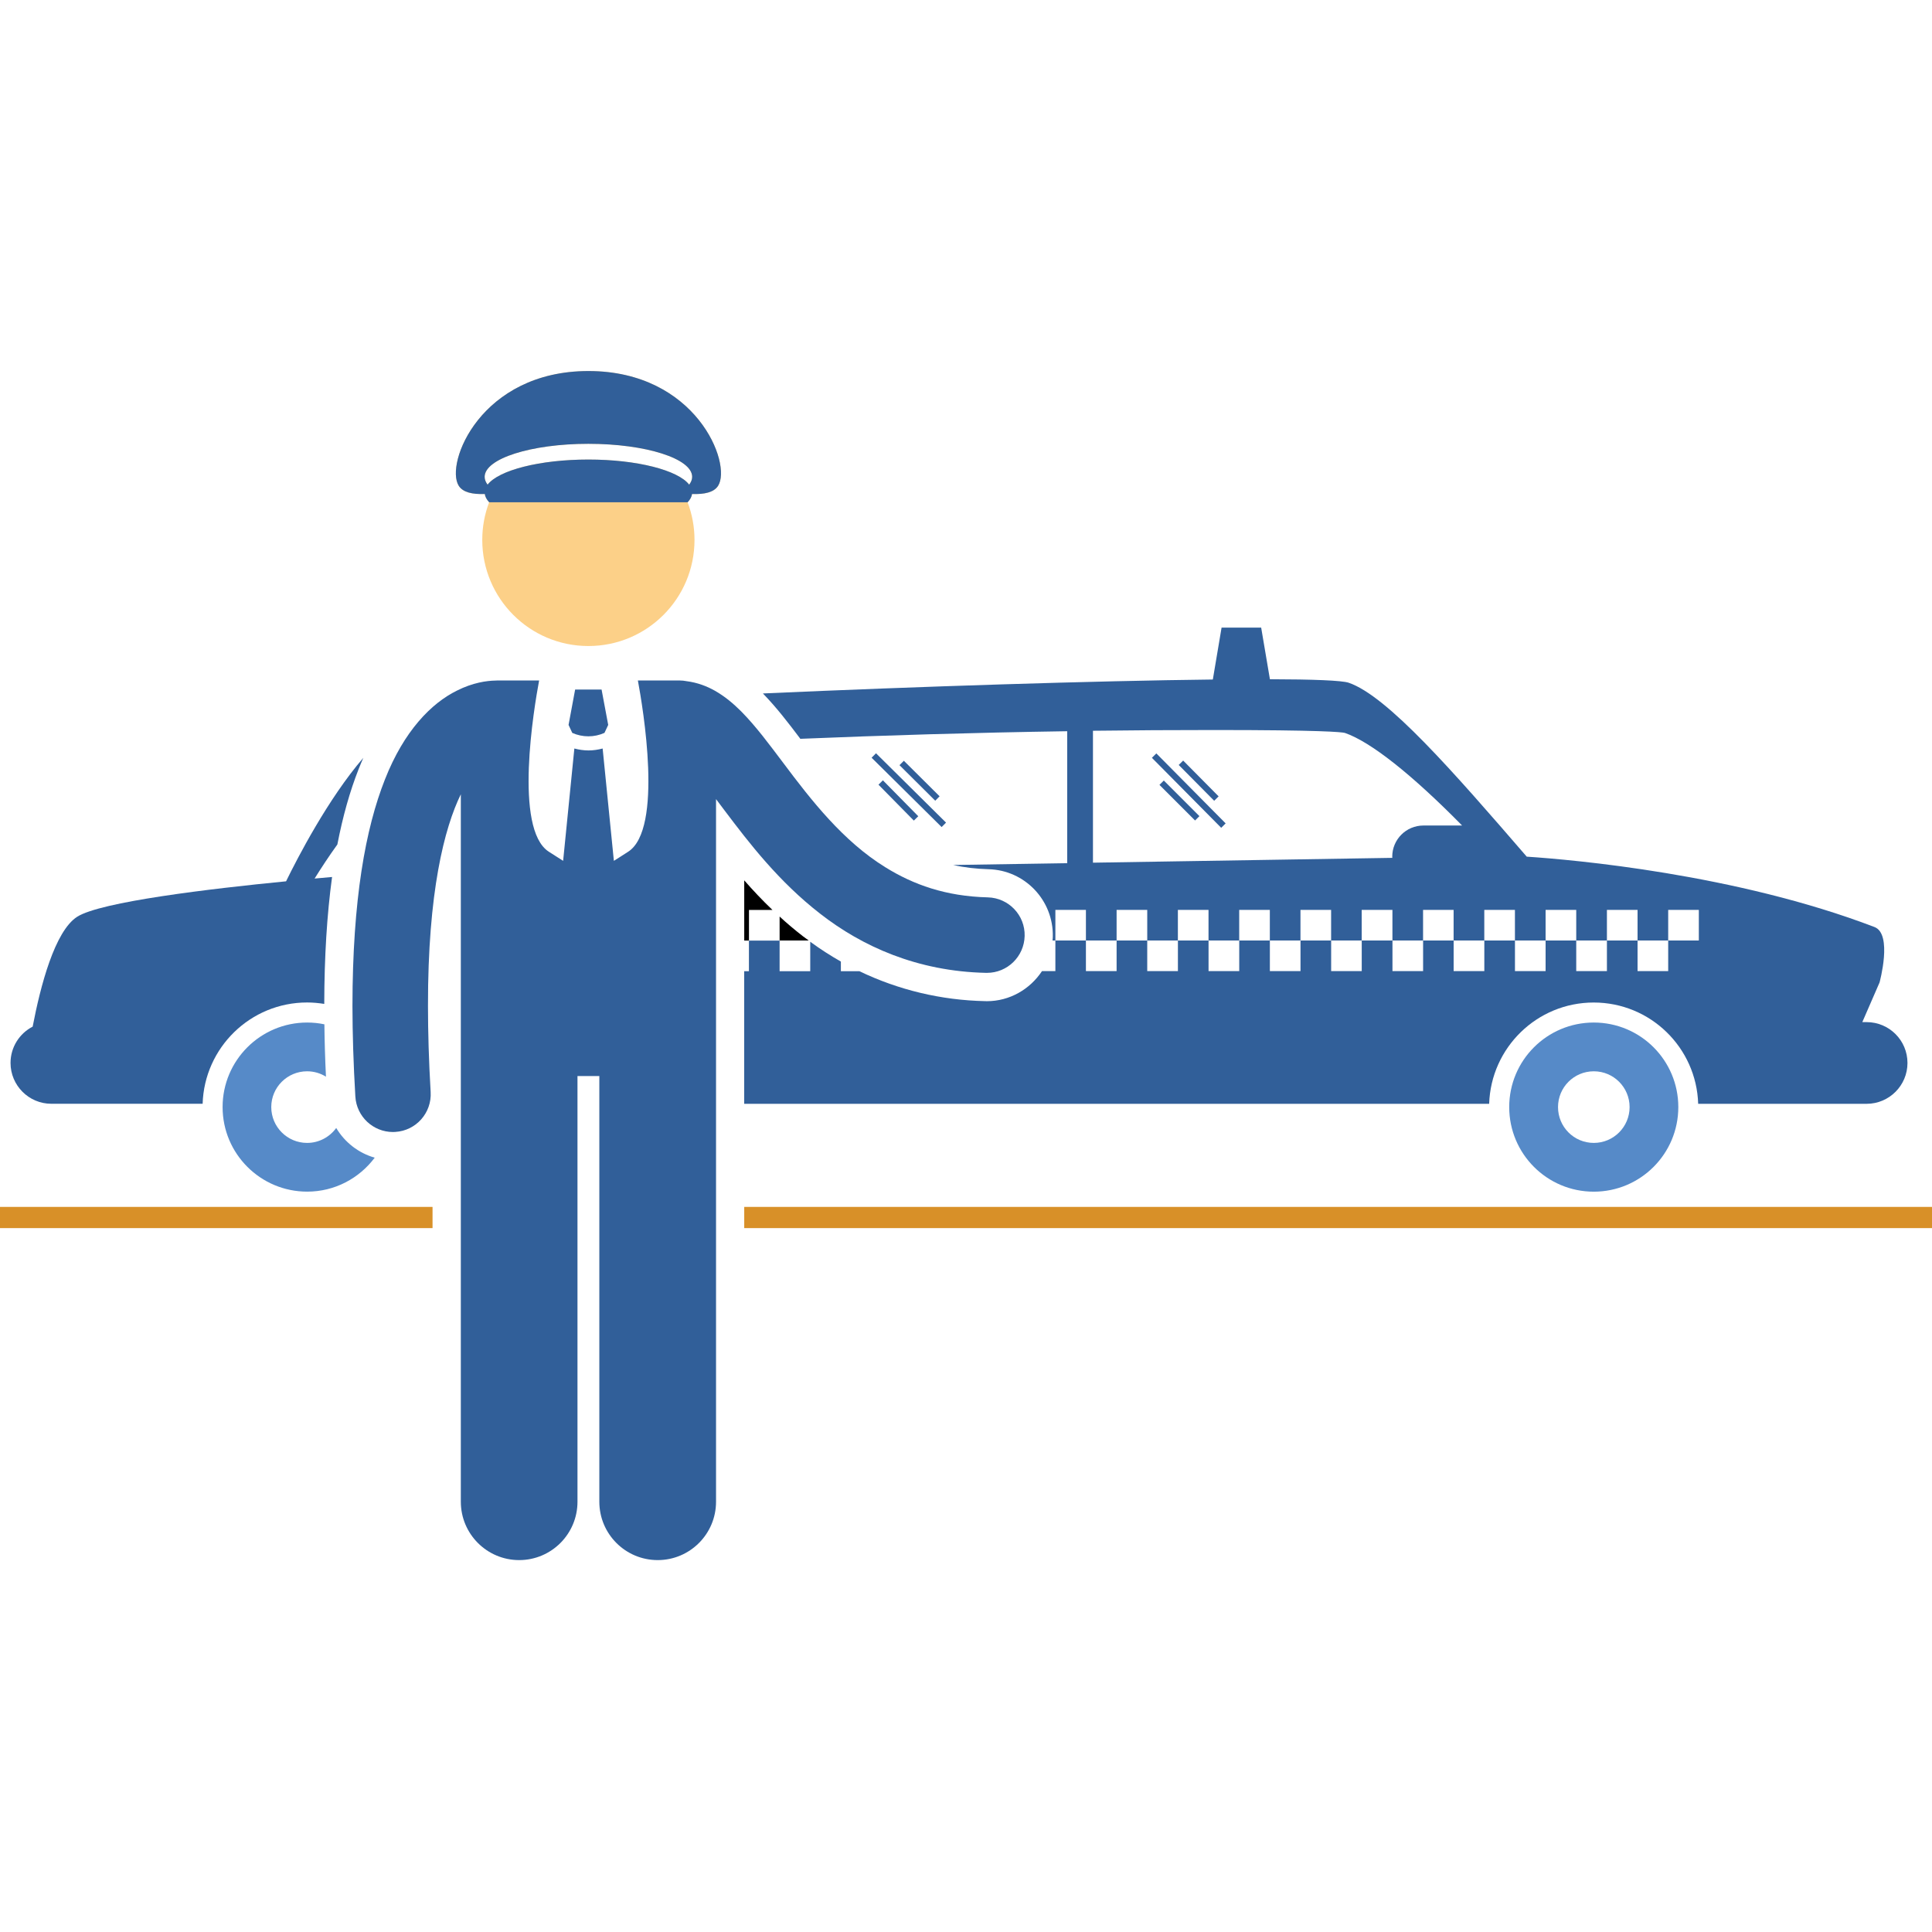 <?xml version="1.0" encoding="utf-8"?>
<!-- Generator: Adobe Illustrator 15.0.0, SVG Export Plug-In . SVG Version: 6.00 Build 0)  -->
<!DOCTYPE svg PUBLIC "-//W3C//DTD SVG 1.1//EN" "http://www.w3.org/Graphics/SVG/1.1/DTD/svg11.dtd">
<svg version="1.1" id="Layer_1" xmlns="http://www.w3.org/2000/svg" xmlns:xlink="http://www.w3.org/1999/xlink" x="0px" y="0px"
	 width="42px" height="42px" viewBox="0 0 42 42" enable-background="new 0 0 42 42" xml:space="preserve">
<path fill="#315F99" d="M23.2,15.896v2.869l-2.478,0.039c0.243,0.055,0.497,0.084,0.766,0.092c0.79,0.018,1.418,0.677,1.399,1.469
	c0,0.027-0.004,0.054-0.006,0.081h0.062v-0.666h0.664v0.666h0.667v-0.666h0.666v0.666h0.666v-0.666h0.666v0.666h0.667v-0.666h0.666
	v0.666h0.666v-0.666h0.666v0.666h0.665v-0.666h0.668v0.666h0.666v-0.666h0.664v0.666h0.667v-0.666h0.666v0.666H33.6v-0.666h0.666
	v0.666h0.667v-0.666h0.666v0.666h0.666v-0.666h0.666v0.666h-0.666v0.665h-0.666v-0.665h-0.666v0.665h-0.667v-0.665H33.6v0.665
	h-0.666v-0.665h-0.666v0.665h-0.667v-0.665h-0.664v0.665h-0.666v-0.665h-0.668v0.665h-0.665v-0.665h-0.666v0.665h-0.666v-0.665
	h-0.666v0.665h-0.667v-0.665h-0.666v0.665H24.94v-0.665h-0.666v0.665h-0.667v-0.665h-0.664v0.665h-0.291
	c-0.259,0.393-0.701,0.654-1.199,0.654h-0.007l-0.016-0.001l0,0h-0.012c-0.96-0.02-1.886-0.243-2.736-0.651H18.28v-0.209
	c-0.229-0.131-0.451-0.273-0.666-0.431v0.64h-0.666v-0.665h-0.667v0.665h-0.103v2.883h16.195c0.04-1.223,1.041-2.202,2.273-2.202
	s2.233,0.979,2.271,2.202h3.662c0.49,0,0.888-0.398,0.888-0.888c0-0.491-0.397-0.888-0.888-0.888h-0.094l0.375-0.862
	c0,0,0.289-1.053-0.11-1.205c-3.014-1.154-6.559-1.464-7.56-1.53c-1.607-1.86-3.032-3.494-3.871-3.781
	c-0.15-0.05-0.772-0.074-1.712-0.076l-0.19-1.122h-0.861l-0.19,1.128c-2.566,0.029-6.38,0.151-9.781,0.303
	c0.297,0.306,0.551,0.637,0.814,0.986C19.189,15.987,21.159,15.927,23.2,15.896z M31.785,17.946h-0.841
	c-0.375,0-0.678,0.303-0.678,0.678c0,0.008,0.002,0.018,0.002,0.025l-6.508,0.105v-2.868c0.864-0.011,1.741-0.016,2.622-0.016
	c2.343,0,2.776,0.044,2.854,0.063C29.797,16.126,30.692,16.836,31.785,17.946z"/>
<path d="M16.792,19.781c-0.222-0.212-0.426-0.429-0.613-0.643v1.309h0.103v-0.666H16.792z"/>
<path d="M17.456,20.354c-0.179-0.139-0.348-0.281-0.508-0.429v0.521h0.633C17.539,20.416,17.497,20.386,17.456,20.354z"/>
<path fill="#315F99" d="M6.676,21.793c0.126,0,0.251,0.012,0.373,0.031c0.002-1.028,0.059-1.944,0.17-2.759
	c-0.114,0.01-0.242,0.021-0.38,0.034c0.147-0.235,0.314-0.49,0.495-0.741c0.118-0.61,0.271-1.154,0.462-1.638
	c0.034-0.084,0.067-0.166,0.102-0.245c-0.768,0.892-1.432,2.178-1.679,2.684c-1.651,0.161-4.034,0.445-4.542,0.771
	c-0.488,0.313-0.799,1.51-0.967,2.388c-0.285,0.147-0.481,0.445-0.481,0.789c0,0.489,0.397,0.888,0.887,0.888h3.289
	C4.443,22.773,5.445,21.793,6.676,21.793z"/>
<path fill="#568AC8" d="M8.146,25.167c-0.354-0.101-0.652-0.335-0.837-0.646c-0.142,0.196-0.373,0.325-0.633,0.325
	c-0.43,0-0.779-0.349-0.779-0.779s0.349-0.778,0.779-0.778c0.15,0,0.291,0.043,0.41,0.117c-0.019-0.391-0.03-0.771-0.034-1.138
	c-0.121-0.026-0.247-0.039-0.375-0.039c-1.015,0-1.838,0.822-1.838,1.838c0,1.015,0.824,1.838,1.838,1.838
	C7.278,25.906,7.811,25.614,8.146,25.167z"/>
<path fill="#568AC8" d="M34.647,22.229c-1.016,0-1.838,0.822-1.838,1.838c0,1.015,0.822,1.839,1.838,1.839s1.838-0.823,1.838-1.839
	S35.663,22.229,34.647,22.229z M35.426,24.067c0,0.431-0.349,0.779-0.778,0.779c-0.432,0-0.778-0.349-0.778-0.779
	s0.347-0.778,0.778-0.778C35.077,23.289,35.426,23.637,35.426,24.067z"/>
<rect x="19.918" y="16.417" transform="matrix(-0.705 0.709 -0.709 -0.705 46.108 14.763)" fill="#315F99" width="0.135" height="1.096"/>
<rect x="19.478" y="16.856" transform="matrix(-0.713 0.702 -0.702 -0.713 45.683 16.089)" fill="#315F99" width="0.135" height="1.095"/>
<rect x="19.704" y="16.109" transform="matrix(-0.704 0.711 -0.711 -0.704 45.891 15.214)" fill="#315F99" width="0.136" height="2.141"/>
<rect x="26.006" y="16.416" transform="matrix(-0.711 0.704 -0.704 -0.711 56.539 10.676)" fill="#315F99" width="0.136" height="1.095"/>
<rect x="25.569" y="16.856" transform="matrix(-0.707 0.707 -0.707 -0.707 56.069 11.582)" fill="#315F99" width="0.134" height="1.095"/>
<rect x="25.791" y="16.111" transform="matrix(-0.711 0.704 -0.704 -0.711 56.324 11.198)" fill="#315F99" width="0.136" height="2.14"/>
<polygon fill="#D89028" points="9.403,26.237 7.357,26.237 5.996,26.237 -0.024,26.237 -0.024,26.698 9.403,26.698 "/>
<polygon fill="#D89028" points="16.179,26.237 16.179,26.698 42.024,26.698 42.024,26.237 35.328,26.237 33.965,26.237 "/>
<path fill="#315F99" d="M7.725,23.837c0.026,0.437,0.387,0.772,0.818,0.772c0.016,0,0.033-0.001,0.049-0.002
	c0.452-0.026,0.797-0.414,0.77-0.867c-0.04-0.682-0.058-1.302-0.058-1.868c-0.004-2.483,0.358-3.877,0.714-4.605v15.379
	c0,0.701,0.568,1.269,1.268,1.269s1.268-0.567,1.268-1.269v-9.254h0.475v9.254c0,0.701,0.568,1.269,1.269,1.269
	c0.7,0,1.268-0.567,1.268-1.269V17.372c0.064,0.084,0.13,0.173,0.198,0.263c0.516,0.683,1.163,1.53,2.072,2.233
	c0.905,0.704,2.104,1.249,3.599,1.281c0.006,0,0.013,0,0.021,0c0.443,0,0.808-0.354,0.819-0.801c0.012-0.452-0.347-0.828-0.8-0.84
	c-0.916-0.023-1.618-0.276-2.229-0.655c-0.915-0.565-1.607-1.451-2.217-2.266c-0.307-0.406-0.59-0.792-0.918-1.124
	c-0.167-0.166-0.346-0.319-0.568-0.446c-0.174-0.099-0.384-0.179-0.613-0.208c-0.05-0.01-0.103-0.016-0.156-0.016h-0.907
	c0.11,0.59,0.555,3.228-0.21,3.722c-0.12,0.077-0.221,0.143-0.312,0.199l-0.244-2.442c-0.1,0.026-0.203,0.042-0.307,0.042h0h0
	c-0.104,0-0.207-0.016-0.308-0.042l-0.244,2.442c-0.091-0.057-0.192-0.122-0.312-0.199c-0.765-0.494-0.321-3.131-0.21-3.722H10.81
	c-0.013,0-0.026,0.002-0.039,0.002c-0.186,0.003-0.492,0.043-0.841,0.22c-0.551,0.272-1.146,0.871-1.562,1.93
	c-0.421,1.064-0.704,2.604-0.706,4.926C7.663,22.475,7.683,23.126,7.725,23.837z"/>
<path fill="#FCD088" d="M10.538,10.739c0.008,0.062,0.042,0.122,0.096,0.18c-0.097,0.254-0.15,0.53-0.15,0.818
	c0,1.274,1.032,2.307,2.307,2.307s2.307-1.032,2.307-2.307c0-0.289-0.054-0.564-0.15-0.818c0.055-0.058,0.088-0.118,0.097-0.18
	c0.268,0.01,0.475-0.035,0.566-0.178c0.306-0.482-0.479-2.495-2.819-2.495s-3.125,2.012-2.819,2.495
	C10.063,10.705,10.27,10.749,10.538,10.739z M12.791,9.648c1.245,0,2.256,0.321,2.256,0.718c0,0.059-0.023,0.115-0.065,0.17
	c-0.241-0.313-1.13-0.546-2.191-0.546s-1.95,0.233-2.191,0.546c-0.042-0.055-0.064-0.111-0.064-0.17
	C10.536,9.97,11.545,9.648,12.791,9.648z"/>
<path fill="#315F99" d="M12.791,14.99h-0.288l-0.143,0.769l0.081,0.174c0.111,0.049,0.23,0.074,0.35,0.074
	c0.12,0,0.238-0.025,0.35-0.075l0.081-0.173l-0.144-0.769H12.791z"/>
<path fill="#315F99" d="M14.948,10.919c0.055-0.058,0.088-0.118,0.097-0.18c0.268,0.01,0.475-0.035,0.566-0.178
	c0.306-0.482-0.479-2.495-2.819-2.495s-3.125,2.012-2.819,2.495c0.091,0.143,0.297,0.188,0.566,0.178
	c0.008,0.062,0.042,0.122,0.096,0.18 M12.791,9.648c1.245,0,2.256,0.321,2.256,0.718c0,0.059-0.023,0.115-0.065,0.17
	c-0.241-0.313-1.13-0.546-2.191-0.546s-1.95,0.233-2.191,0.546c-0.042-0.055-0.064-0.111-0.064-0.17
	C10.536,9.97,11.545,9.648,12.791,9.648z"/>
</svg>
